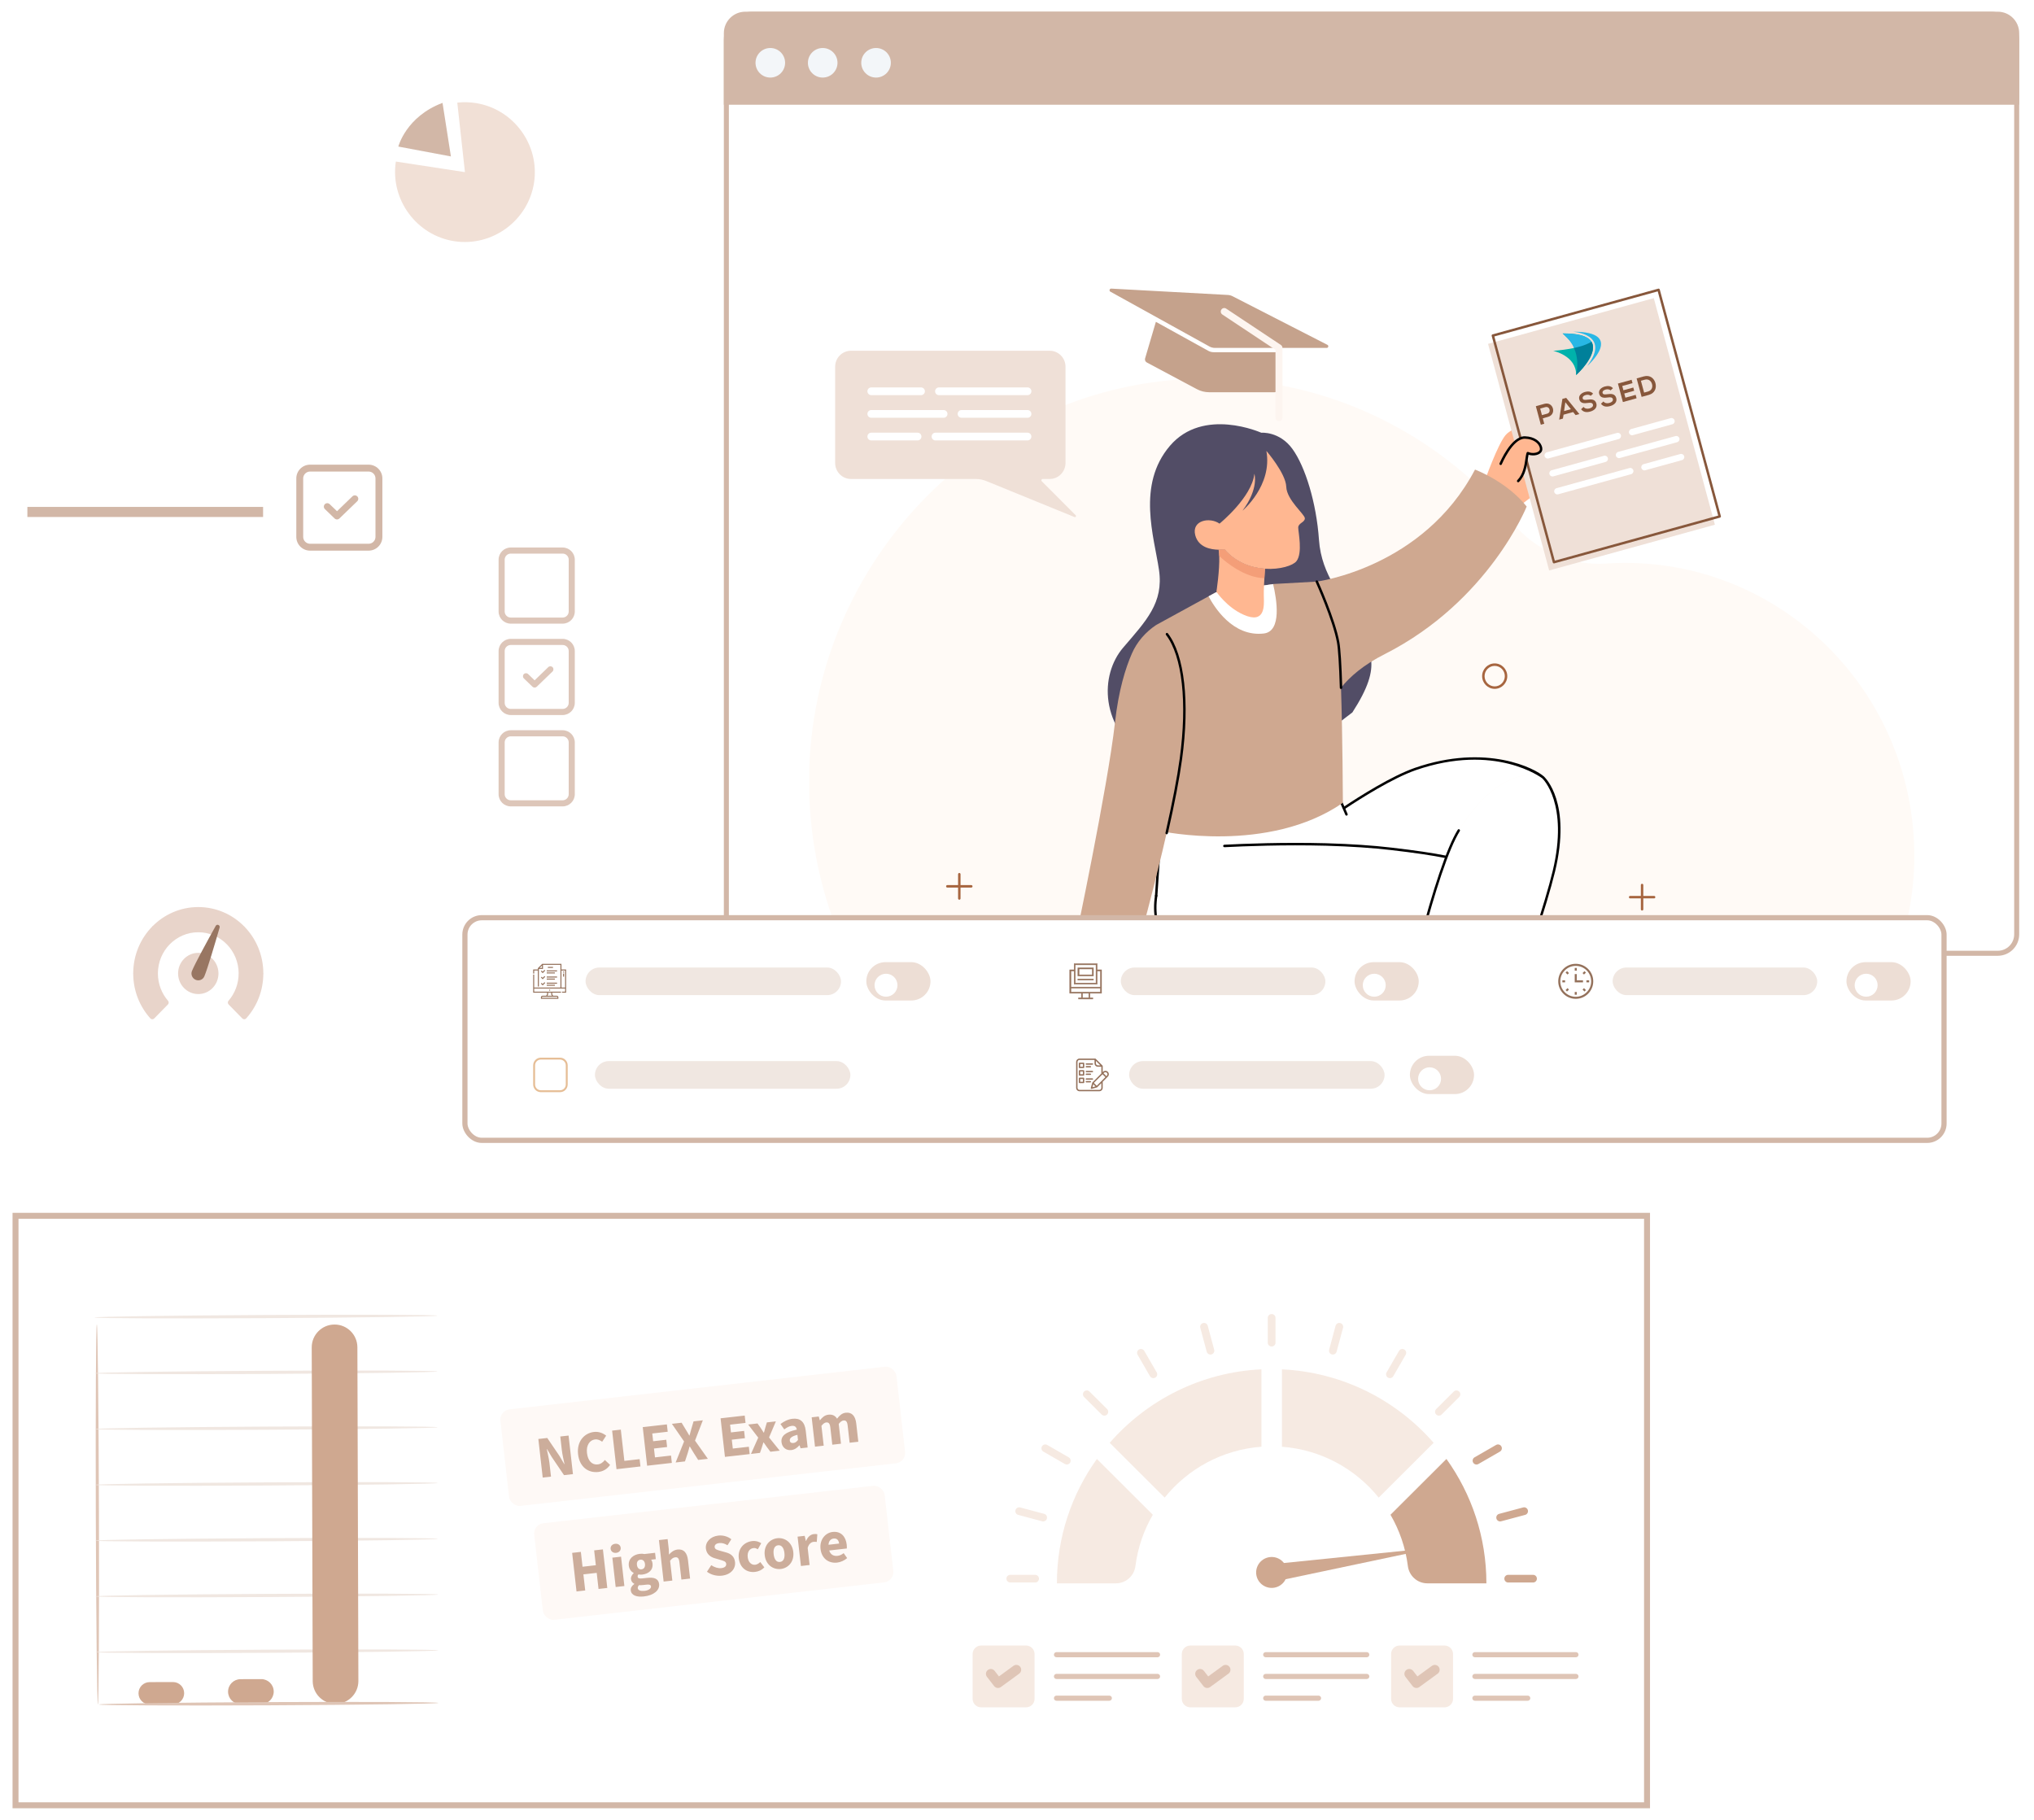 <svg width="133" height="119" viewBox="0 0 133 119" fill="none" xmlns="http://www.w3.org/2000/svg">
<g clip-path="url(#clip0_7817_56166)">
<path d="M30.402 11.255L25.884 10.564C25.505 13.043 27.233 15.394 29.711 15.773C32.19 16.152 34.541 14.424 34.92 11.945C35.3 9.466 33.572 7.115 31.093 6.736C30.698 6.676 30.297 6.667 29.901 6.711L30.402 11.255Z" fill="#F1E0D6"/>
<path d="M28.936 6.727L29.484 10.229L26.046 9.584C26.046 9.584 26.552 7.62 28.936 6.727Z" fill="#D2B7A7"/>
</g>
<path d="M130.63 0.929H48.734C48.05 0.929 47.496 1.483 47.496 2.166V61.097C47.496 61.78 48.05 62.334 48.734 62.334H130.63C131.314 62.334 131.868 61.78 131.868 61.097V2.166C131.868 1.483 131.314 0.929 130.63 0.929Z" fill="white" stroke="#D2B7A7" stroke-width="0.328" stroke-miterlimit="10"/>
<path d="M130.183 0.929H49.181C48.25 0.929 47.496 1.683 47.496 2.612V6.686H131.868V2.612C131.868 1.683 131.114 0.929 130.183 0.929Z" fill="#D2B7A7" stroke="#D2B7A7" stroke-width="0.328" stroke-miterlimit="10"/>
<path d="M54.763 4.105C54.763 3.571 54.33 3.139 53.795 3.139C53.261 3.139 52.828 3.571 52.828 4.105C52.828 4.64 53.261 5.072 53.795 5.072C54.33 5.072 54.763 4.64 54.763 4.105Z" fill="#F3F6F9"/>
<path d="M58.251 4.105C58.251 3.571 57.818 3.139 57.284 3.139C56.749 3.139 56.316 3.571 56.316 4.105C56.316 4.64 56.749 5.072 57.284 5.072C57.818 5.072 58.251 4.64 58.251 4.105Z" fill="#F3F6F9"/>
<path d="M51.337 4.105C51.337 3.571 50.904 3.139 50.37 3.139C49.835 3.139 49.402 3.571 49.402 4.105C49.402 4.64 49.835 5.072 50.37 5.072C50.904 5.072 51.337 4.64 51.337 4.105Z" fill="#F3F6F9"/>
<g clip-path="url(#clip1_7817_56166)">
<path d="M97.098 31.416C97.098 31.416 97.914 29.1 98.438 28.461C98.963 27.822 100.62 27.634 100.62 27.634L101.541 31.416L99.021 33.343L97.098 31.416Z" fill="#FFB791"/>
<path d="M125.171 55.622C125.345 65.334 118.149 73.744 108.62 74.94C107.976 75.023 107.333 75.07 106.698 75.083C106.232 75.097 105.766 75.093 105.305 75.07C104.99 75.051 104.671 75.042 104.356 75.028C103.054 74.982 101.749 74.968 100.447 74.991C98.808 75.019 97.174 75.097 95.539 75.231C94.279 75.333 93.023 75.462 91.768 75.619C91.53 75.647 91.293 75.679 91.055 75.711C90.457 75.785 89.864 75.873 89.27 75.966C87.603 76.224 85.937 76.529 84.284 76.88C83.033 77.143 81.75 77.319 80.435 77.393C78.842 77.485 77.276 77.429 75.751 77.24C63.619 75.743 53.889 65.74 52.972 53.021C51.922 38.501 62.912 25.736 77.276 24.803C85.887 24.244 93.772 27.985 98.913 34.192C100.425 36.012 102.676 37 105.023 36.852C105.068 36.848 105.118 36.843 105.169 36.839C115.852 36.22 124.975 44.699 125.171 55.622Z" fill="#FFFAF6"/>
<path d="M100.902 50.837C99.542 50.288 97.368 51.119 95.387 54.301C95.131 54.712 94.862 55.313 94.583 56.038C93.561 55.835 92.373 55.668 90.985 55.507C89.616 55.345 88.136 55.262 86.707 55.22L87.255 53.267C87.255 53.267 90.433 51.027 92.533 50.288C97.427 48.593 100.751 50.741 100.902 50.837Z" fill="white"/>
<path d="M107.076 74.806C106.953 74.903 106.825 74.996 106.697 75.084C106.231 75.097 105.766 75.093 105.304 75.07C104.989 75.051 104.67 75.042 104.355 75.028C103.054 74.982 101.748 74.968 100.447 74.991C97.844 69.985 92.744 62.484 92.744 62.484C90.383 63.459 87.877 63.722 87.877 63.722H78.823C77.115 63.251 75.17 61.362 75.599 58.573C75.832 57.039 76.974 56.217 77.955 55.788C78.617 55.497 79.339 55.354 80.06 55.317C81.22 55.257 83.864 55.146 86.708 55.22C88.137 55.261 89.617 55.345 90.986 55.506C92.374 55.668 93.562 55.834 94.584 56.037C97.255 56.569 98.799 57.372 99.808 59.164C101.209 61.64 107.076 74.806 107.076 74.806Z" fill="white"/>
<path d="M75.885 54.344L75.602 58.575L88.745 56.01L87.811 52.496C87.811 52.496 76.634 53.297 75.885 54.344Z" fill="white"/>
<path d="M75.6 58.655C75.598 58.655 75.596 58.655 75.594 58.655C75.55 58.652 75.517 58.613 75.52 58.569L75.803 54.338C75.804 54.322 75.809 54.308 75.818 54.296C76.581 53.231 87.235 52.399 87.688 52.364C87.723 52.367 87.754 52.381 87.767 52.413L88.117 53.221C88.135 53.262 88.117 53.309 88.076 53.328C88.035 53.345 87.989 53.327 87.971 53.286L87.644 52.53C84.557 52.77 76.651 53.551 75.961 54.374L75.68 58.58C75.676 58.622 75.641 58.655 75.6 58.655Z" fill="black"/>
<path d="M88.43 46.585C90.528 43.342 89.518 42.583 88.681 40.792C87.844 39.001 86.413 37.701 86.245 35.29C86.076 32.879 85.353 30.518 84.508 29.354C83.662 28.189 82.472 28.296 82.472 28.296C82.472 28.296 78.686 26.592 76.5 29.152C74.315 31.711 75.469 35.107 75.784 37.265C76.1 39.423 74.939 40.597 73.438 42.353C71.938 44.108 71.825 47.541 75.148 49.819C78.471 52.096 82.294 51.263 82.294 51.263L88.43 46.585Z" fill="#524D66"/>
<path d="M87.809 52.495C82.915 55.876 75.883 54.343 75.883 54.343L75.609 40.862L79.029 38.991L79.495 38.737L83.248 38.192L83.266 38.187L86.102 38.03C86.102 38.03 87.23 40.506 87.499 42.002C87.581 42.455 87.645 43.6 87.686 44.972C87.791 48.127 87.809 52.495 87.809 52.495Z" fill="#CFA890"/>
<path d="M77.215 49.619C76.594 54.177 74.27 62.356 74.27 62.356L70.266 61.728C70.266 61.728 72.434 51.466 72.905 47.259C73.138 45.144 73.599 43.679 74.005 42.751C74.338 41.975 74.905 41.329 75.608 40.862C77.147 41.657 77.836 45.056 77.215 49.619Z" fill="#CFA890"/>
<path d="M76.287 54.553C76.281 54.553 76.275 54.553 76.269 54.551C76.226 54.541 76.199 54.498 76.209 54.454C76.656 52.483 76.969 50.852 77.139 49.607C77.64 45.925 77.305 42.9 76.242 41.516C76.215 41.481 76.222 41.43 76.256 41.403C76.291 41.375 76.341 41.382 76.368 41.417C77.457 42.835 77.804 45.905 77.297 49.629C77.127 50.879 76.813 52.514 76.365 54.49C76.356 54.528 76.323 54.553 76.287 54.553Z" fill="black"/>
<path d="M99.827 33.121C99.827 33.121 97.352 39.315 90.562 42.764C89.142 43.476 88.247 44.27 87.686 44.972C87.645 43.6 87.581 42.455 87.499 42.002C87.229 40.506 86.102 38.031 86.102 38.031C86.102 38.031 93.069 37.135 96.448 30.706C96.448 30.706 98.516 31.473 99.827 33.121Z" fill="#CFA890"/>
<path d="M87.688 45.053C87.645 45.053 87.609 45.019 87.608 44.975C87.563 43.481 87.497 42.43 87.422 42.018C87.157 40.548 86.042 38.089 86.031 38.065C86.012 38.024 86.03 37.976 86.07 37.958C86.111 37.939 86.158 37.957 86.176 37.997C86.187 38.022 87.311 40.499 87.579 41.989C87.656 42.409 87.723 43.468 87.768 44.97C87.769 45.015 87.735 45.052 87.69 45.053C87.689 45.053 87.689 45.053 87.688 45.053Z" fill="black"/>
<path d="M82.63 41.425C80.594 41.656 79.379 39.661 79.027 38.992L79.493 38.737L83.246 38.192C83.479 39.172 83.84 41.291 82.63 41.425Z" fill="white"/>
<path d="M73.856 63.935H66.418C66.418 63.935 66.77 63.007 68.153 62.859C69.422 62.429 69.518 61.82 70.267 61.727L74.271 62.356C74.271 62.356 74.468 63.7 73.856 63.935Z" fill="#FFB791"/>
<path d="M82.807 29.485C82.807 29.485 84.074 30.949 84.106 31.825C84.135 32.699 85.323 33.63 85.323 33.894C85.32 34.162 84.89 34.2 84.889 34.496C84.888 34.793 85.193 36.154 84.773 36.694C84.553 36.978 83.702 37.257 82.712 37.191C81.822 37.131 80.822 36.79 80.069 35.924C80.069 35.924 79.91 35.947 79.682 35.945C79.187 35.937 78.368 35.803 78.156 35C77.901 34.023 79.098 33.79 79.743 34.24C79.743 34.24 81.857 32.523 82.023 30.979C82.023 30.979 82.335 31.933 81.244 33.394C81.244 33.394 83.215 31.751 82.807 29.485Z" fill="#FFB791"/>
<path d="M82.714 37.189C82.706 37.312 82.692 37.541 82.677 37.807C82.662 38.072 82.644 38.372 82.638 38.633C82.636 38.77 82.637 38.897 82.638 39L82.64 39.039C82.659 39.634 82.722 40.818 81.317 40.197C80.219 39.712 79.539 38.697 79.539 38.697C79.539 38.697 79.76 37.283 79.723 36.356C79.72 36.204 79.708 36.063 79.684 35.944C79.912 35.946 80.071 35.923 80.071 35.923C80.824 36.789 81.824 37.13 82.714 37.189Z" fill="#FFB791"/>
<path d="M82.714 37.19C82.705 37.313 82.691 37.541 82.676 37.807C81.383 37.782 80.146 36.75 79.722 36.356C79.719 36.204 79.707 36.063 79.684 35.944C79.912 35.946 80.07 35.923 80.07 35.923C80.824 36.789 81.823 37.13 82.714 37.19Z" fill="#F49E78"/>
<path d="M100.383 74.951C100.355 74.951 100.327 74.936 100.313 74.908C97.842 70.19 93.175 63.265 92.716 62.585C91.037 63.269 89.3 63.598 88.407 63.734C88.096 63.781 87.788 63.804 87.467 63.804H79.475C78.842 63.804 78.237 63.64 77.725 63.329C76.427 62.539 75.167 60.872 75.522 58.562C75.528 58.518 75.567 58.486 75.613 58.495C75.657 58.501 75.687 58.543 75.68 58.587C75.336 60.818 76.553 62.428 77.807 63.19C78.294 63.486 78.871 63.643 79.475 63.643H87.467C87.78 63.643 88.08 63.62 88.384 63.574C89.28 63.438 91.034 63.105 92.715 62.411C92.75 62.397 92.79 62.409 92.811 62.44C92.861 62.514 97.862 69.883 100.454 74.833C100.475 74.873 100.46 74.921 100.421 74.942C100.409 74.948 100.396 74.951 100.383 74.951Z" fill="black"/>
<path d="M107.077 74.887C107.046 74.887 107.017 74.87 107.004 74.84C106.945 74.708 101.122 61.648 99.738 59.204C98.786 57.514 97.385 56.677 94.569 56.117C93.632 55.931 92.524 55.767 90.977 55.587C89.751 55.443 88.354 55.349 86.706 55.301C83.945 55.23 81.36 55.331 80.064 55.398C80.018 55.395 79.983 55.366 79.981 55.321C79.978 55.276 80.012 55.239 80.056 55.236C81.354 55.169 83.943 55.066 86.71 55.139C88.363 55.187 89.765 55.281 90.996 55.426C92.547 55.607 93.659 55.771 94.6 55.958C97.431 56.521 98.911 57.409 99.877 59.124C101.264 61.575 107.091 74.641 107.149 74.773C107.167 74.814 107.149 74.862 107.109 74.88C107.099 74.885 107.088 74.887 107.077 74.887Z" fill="black"/>
<path d="M101.608 56.971C100.517 61.492 96.051 73.325 96.051 73.325C96.051 73.325 93.367 73.205 90.531 71.671C90.531 71.671 92.412 62.398 94.18 57.165C94.6 55.927 95.01 54.911 95.389 54.301C97.371 51.12 99.544 50.288 100.905 50.838C100.91 50.842 100.91 50.842 100.91 50.842C100.91 50.842 102.695 52.454 101.608 56.971Z" fill="white"/>
<path d="M96.049 73.406C96.048 73.406 96.047 73.406 96.046 73.406C96.019 73.404 93.31 73.267 90.492 71.743C90.461 71.726 90.444 71.69 90.451 71.655C90.47 71.562 92.353 62.316 94.102 57.139C94.565 55.773 94.964 54.831 95.319 54.259C95.343 54.22 95.393 54.211 95.429 54.234C95.467 54.257 95.478 54.307 95.455 54.345C95.106 54.906 94.712 55.837 94.253 57.191C92.581 62.142 90.784 70.825 90.62 71.629C93.16 72.988 95.595 73.212 95.995 73.241C96.329 72.354 100.489 61.259 101.528 56.952C102.588 52.544 100.871 50.919 100.854 50.903L100.902 50.838L100.959 50.781L100.964 50.786C101.035 50.85 102.769 52.479 101.683 56.99C100.603 61.465 96.168 73.235 96.123 73.354C96.112 73.385 96.082 73.406 96.049 73.406Z" fill="black"/>
<path d="M87.888 52.918C87.862 52.918 87.837 52.906 87.822 52.882C87.797 52.844 87.808 52.794 87.844 52.77C88.936 52.043 90.994 50.745 92.509 50.212C97.218 48.58 100.418 50.273 100.959 50.779C100.991 50.809 100.993 50.86 100.963 50.893C100.933 50.926 100.883 50.927 100.85 50.897C100.823 50.872 97.777 48.557 92.561 50.365C91.063 50.892 89.018 52.182 87.932 52.905C87.919 52.914 87.903 52.918 87.888 52.918Z" fill="black"/>
<path d="M108.138 19.495L97.301 22.485L101.297 37.301L112.134 34.311L108.138 19.495Z" fill="#EFE0D7"/>
<path d="M101.611 36.841C101.576 36.841 101.544 36.817 101.534 36.781L97.538 21.965C97.532 21.944 97.535 21.922 97.545 21.903C97.556 21.885 97.573 21.871 97.594 21.865L108.432 18.875C108.474 18.863 108.518 18.888 108.53 18.932L112.526 33.748C112.537 33.791 112.512 33.836 112.47 33.848L101.632 36.838C101.625 36.84 101.619 36.841 101.611 36.841ZM97.713 22L101.668 36.661L112.35 33.713L108.396 19.052L97.713 22Z" fill="#87573B"/>
<path d="M105.989 28.454C106.019 28.564 105.955 28.678 105.845 28.708L101.251 29.976C101.142 30.006 101.029 29.941 100.999 29.831C100.97 29.72 101.034 29.606 101.143 29.576L105.737 28.308C105.847 28.278 105.959 28.343 105.989 28.454Z" fill="white"/>
<path d="M109.497 27.487C109.527 27.597 109.463 27.711 109.354 27.742L106.771 28.454C106.662 28.485 106.549 28.419 106.519 28.309C106.489 28.199 106.554 28.085 106.663 28.054L109.246 27.341C109.355 27.311 109.467 27.377 109.497 27.487Z" fill="white"/>
<path d="M105.135 29.95C105.165 30.06 105.1 30.174 104.991 30.204L101.567 31.149C101.458 31.179 101.346 31.114 101.316 31.004C101.286 30.893 101.35 30.779 101.46 30.749L104.883 29.804C104.993 29.774 105.105 29.839 105.135 29.95Z" fill="white"/>
<path d="M109.812 28.66C109.842 28.77 109.777 28.884 109.668 28.914L105.915 29.95C105.806 29.98 105.693 29.915 105.663 29.804C105.634 29.694 105.698 29.58 105.807 29.55L109.561 28.514C109.67 28.484 109.782 28.549 109.812 28.66Z" fill="white"/>
<path d="M106.801 30.75C106.83 30.861 106.766 30.975 106.657 31.005L101.884 32.322C101.775 32.352 101.662 32.287 101.632 32.176C101.603 32.066 101.667 31.952 101.776 31.922L106.549 30.605C106.658 30.575 106.771 30.64 106.801 30.75Z" fill="white"/>
<path d="M110.127 29.832C110.157 29.943 110.092 30.057 109.983 30.087L107.579 30.75C107.47 30.78 107.357 30.715 107.328 30.605C107.298 30.495 107.362 30.381 107.471 30.351L109.875 29.687C109.984 29.657 110.097 29.722 110.127 29.832Z" fill="white"/>
<path d="M101.219 27.26L100.881 27.353L100.977 27.709L100.752 27.772L100.426 26.562C100.614 26.51 100.801 26.457 100.989 26.405C101.573 26.244 101.806 27.098 101.219 27.26ZM100.825 27.144L101.163 27.051C101.452 26.971 101.335 26.543 101.048 26.622L100.71 26.716L100.825 27.144Z" fill="#87573B"/>
<path d="M102.864 26.944L102.238 27.116L102.197 27.372L101.953 27.44L102.163 26.082L102.409 26.015L103.272 27.076L103.026 27.144L102.864 26.944ZM102.355 26.302L102.272 26.879L102.716 26.756L102.355 26.302Z" fill="#87573B"/>
<path d="M104.015 25.884C103.955 25.827 103.824 25.792 103.694 25.828C103.527 25.874 103.466 25.967 103.49 26.057C103.518 26.162 103.649 26.157 103.798 26.135C104.056 26.097 104.305 26.099 104.383 26.387C104.456 26.657 104.252 26.838 103.985 26.912C103.741 26.979 103.532 26.955 103.384 26.758L103.545 26.608C103.634 26.726 103.788 26.747 103.933 26.707C104.075 26.668 104.195 26.581 104.159 26.45C104.129 26.336 103.998 26.322 103.835 26.348C103.582 26.386 103.339 26.383 103.266 26.111C103.199 25.862 103.415 25.694 103.634 25.631C103.82 25.579 104.028 25.58 104.169 25.741L104.015 25.884Z" fill="#87573B"/>
<path d="M105.315 25.527C105.256 25.469 105.125 25.435 104.995 25.47C104.828 25.517 104.767 25.61 104.791 25.699C104.819 25.805 104.95 25.8 105.099 25.778C105.356 25.74 105.606 25.741 105.684 26.03C105.757 26.299 105.553 26.48 105.286 26.554C105.041 26.622 104.833 26.597 104.685 26.401L104.846 26.251C104.935 26.369 105.089 26.39 105.234 26.349C105.376 26.31 105.495 26.224 105.46 26.092C105.43 25.978 105.299 25.964 105.135 25.991C104.883 26.029 104.64 26.025 104.567 25.754C104.5 25.505 104.715 25.336 104.935 25.274C105.121 25.222 105.329 25.222 105.469 25.384L105.315 25.527Z" fill="#87573B"/>
<path d="M107.014 26.043L106.119 26.29C106.01 25.888 105.902 25.484 105.793 25.081L106.688 24.834L106.748 25.055L106.077 25.24L106.152 25.519L106.799 25.34L106.856 25.552L106.209 25.731L106.283 26.004L106.954 25.819L107.014 26.043Z" fill="#87573B"/>
<path d="M108.244 25.043C108.331 25.347 108.23 25.707 107.811 25.823C107.665 25.863 107.489 25.912 107.342 25.952L107.016 24.743C107.163 24.702 107.338 24.654 107.485 24.613C107.895 24.5 108.158 24.745 108.244 25.043ZM107.506 25.671L107.752 25.604C108.024 25.529 108.078 25.298 108.019 25.103C107.963 24.916 107.803 24.758 107.543 24.829L107.297 24.897L107.506 25.671Z" fill="#87573B"/>
<path d="M98.129 30.328C98.129 30.328 98.858 28.579 99.722 28.609C100.587 28.638 100.859 29.237 100.752 29.468C100.645 29.7 100.205 29.765 99.9 29.629C99.778 29.958 99.831 30.884 99.273 31.454C98.714 32.023 98.187 30.938 98.129 30.328Z" fill="#FFB791"/>
<path d="M99.271 31.535C99.25 31.535 99.23 31.527 99.215 31.512C99.183 31.48 99.183 31.429 99.214 31.397C99.595 31.008 99.679 30.437 99.74 30.02C99.764 29.85 99.786 29.703 99.824 29.601C99.832 29.58 99.847 29.564 99.868 29.555C99.888 29.547 99.91 29.547 99.931 29.555C100.204 29.678 100.595 29.614 100.678 29.434C100.705 29.374 100.697 29.253 100.616 29.12C100.542 28.997 100.305 28.709 99.717 28.689C99.711 28.689 99.705 28.689 99.698 28.689C98.906 28.689 98.208 30.343 98.2 30.36C98.183 30.401 98.137 30.42 98.096 30.402C98.055 30.385 98.036 30.338 98.053 30.297C98.084 30.224 98.801 28.527 99.699 28.527C99.707 28.527 99.715 28.528 99.723 28.528C100.389 28.551 100.665 28.89 100.753 29.036C100.853 29.2 100.88 29.379 100.822 29.502C100.701 29.767 100.27 29.837 99.95 29.735C99.931 29.817 99.915 29.925 99.898 30.044C99.833 30.483 99.746 31.084 99.327 31.511C99.312 31.527 99.291 31.535 99.271 31.535Z" fill="black"/>
<path d="M79 22.936L75.581 21.044L74.876 23.435C74.846 23.539 74.892 23.651 74.987 23.701L78.262 25.447C78.509 25.579 78.784 25.648 79.063 25.648H83.335C83.454 25.648 83.552 25.554 83.56 25.434L83.707 23.031H79.365C79.238 23.031 79.112 22.998 79 22.936Z" fill="#C5A28C"/>
<path d="M72.606 19.072L79.081 22.656C79.193 22.718 79.319 22.75 79.447 22.75H86.751C86.861 22.75 86.897 22.6 86.798 22.549L80.592 19.369C80.498 19.321 80.395 19.293 80.289 19.287L72.662 18.872C72.55 18.866 72.508 19.018 72.606 19.072Z" fill="#C5A28C"/>
<path d="M83.632 27.536C83.506 27.536 83.404 27.433 83.404 27.305L83.402 22.875L79.927 20.566C79.822 20.496 79.792 20.352 79.862 20.246C79.931 20.139 80.074 20.11 80.178 20.18L83.756 22.558C83.82 22.601 83.859 22.673 83.859 22.751L83.861 27.305C83.86 27.433 83.758 27.536 83.632 27.536Z" fill="#FDF5F0"/>
<path d="M55.644 22.935H68.638C69.209 22.935 69.672 23.403 69.672 23.981V30.274C69.672 30.852 69.209 31.32 68.638 31.32H68.178C68.102 31.32 68.065 31.413 68.118 31.467L70.338 33.693C70.392 33.748 70.333 33.839 70.262 33.81L64.485 31.453C64.27 31.365 64.041 31.32 63.809 31.32H55.644C55.072 31.32 54.609 30.852 54.609 30.274V23.981C54.609 23.403 55.072 22.935 55.644 22.935Z" fill="#EFE0D7"/>
<path d="M61.145 25.585C61.145 25.725 61.256 25.838 61.394 25.838H67.191C67.329 25.838 67.441 25.725 67.441 25.585C67.441 25.446 67.329 25.333 67.191 25.333H61.394C61.256 25.333 61.145 25.446 61.145 25.585Z" fill="white"/>
<path d="M56.719 25.585C56.719 25.725 56.831 25.838 56.968 25.838H60.227C60.365 25.838 60.477 25.725 60.477 25.585C60.477 25.446 60.365 25.333 60.227 25.333H56.968C56.83 25.333 56.719 25.446 56.719 25.585Z" fill="white"/>
<path d="M62.621 27.065C62.621 27.205 62.733 27.317 62.871 27.317H67.191C67.329 27.317 67.441 27.205 67.441 27.065C67.441 26.926 67.329 26.813 67.191 26.813H62.871C62.733 26.813 62.621 26.926 62.621 27.065Z" fill="white"/>
<path d="M56.719 27.065C56.719 27.205 56.831 27.317 56.968 27.317H61.704C61.842 27.317 61.954 27.205 61.954 27.065C61.954 26.926 61.842 26.813 61.704 26.813H56.968C56.83 26.813 56.719 26.926 56.719 27.065Z" fill="white"/>
<path d="M60.918 28.546C60.918 28.685 61.03 28.798 61.167 28.798H67.19C67.328 28.798 67.44 28.685 67.44 28.546C67.44 28.407 67.328 28.293 67.19 28.293H61.167C61.03 28.293 60.918 28.406 60.918 28.546Z" fill="white"/>
<path d="M56.719 28.546C56.719 28.685 56.831 28.798 56.968 28.798H60.002C60.14 28.798 60.251 28.685 60.251 28.546C60.251 28.407 60.14 28.293 60.002 28.293H56.968C56.83 28.293 56.719 28.406 56.719 28.546Z" fill="white"/>
<path d="M97.736 45.043C97.283 45.043 96.914 44.67 96.914 44.212C96.914 43.753 97.283 43.38 97.736 43.38C98.189 43.38 98.558 43.753 98.558 44.212C98.558 44.67 98.189 45.043 97.736 45.043ZM97.736 43.542C97.371 43.542 97.074 43.843 97.074 44.212C97.074 44.581 97.371 44.882 97.736 44.882C98.101 44.882 98.398 44.581 98.398 44.212C98.398 43.842 98.101 43.542 97.736 43.542Z" fill="#A7653F"/>
<path d="M107.373 59.539C107.328 59.539 107.293 59.503 107.293 59.458V57.871C107.293 57.826 107.328 57.79 107.373 57.79C107.417 57.79 107.453 57.826 107.453 57.871V59.458C107.453 59.503 107.417 59.539 107.373 59.539Z" fill="#A7653F"/>
<path d="M108.161 58.745H106.591C106.547 58.745 106.512 58.709 106.512 58.665C106.512 58.62 106.547 58.584 106.591 58.584H108.161C108.205 58.584 108.24 58.62 108.24 58.665C108.24 58.709 108.205 58.745 108.161 58.745Z" fill="#A7653F"/>
<path d="M62.728 58.832C62.684 58.832 62.648 58.796 62.648 58.751V57.164C62.648 57.119 62.684 57.083 62.728 57.083C62.773 57.083 62.808 57.119 62.808 57.164V58.751C62.808 58.796 62.773 58.832 62.728 58.832Z" fill="#A7653F"/>
<path d="M63.512 58.037H61.943C61.899 58.037 61.863 58.001 61.863 57.957C61.863 57.912 61.899 57.876 61.943 57.876H63.512C63.556 57.876 63.592 57.912 63.592 57.957C63.592 58.001 63.556 58.037 63.512 58.037Z" fill="#A7653F"/>
<path d="M101.563 22.941C101.563 22.941 103.092 23.265 103.059 24.526C103.059 24.526 106.064 21.771 102.175 21.804C102.175 21.804 102.869 22.378 102.926 22.756C102.475 22.845 102.02 22.907 101.562 22.942" fill="#00B2AB"/>
<path d="M103.282 23.144C103.282 23.144 103.31 23.935 103.413 23.958C103.413 23.958 105.711 21.777 102.176 21.804C102.176 21.804 102.724 22.253 102.926 22.756C103.293 22.797 103.829 23.381 103.371 23.416" fill="#28B7E5"/>
<path d="M102.848 21.69C102.848 21.69 105.375 21.826 103.788 23.931C103.788 23.931 106.345 21.683 102.848 21.69Z" fill="#28B7E5"/>
<path d="M103.059 24.526C103.264 23.59 103.021 23.005 102.926 22.755C103.202 22.686 103.586 22.62 104.067 22.348C104.441 22.974 103.658 23.982 103.059 24.526Z" fill="#00809A"/>
</g>
<rect x="30.4" y="60.008" width="96.717" height="14.558" rx="1.102" fill="white" stroke="#D2B7A7" stroke-width="0.339"/>
<path d="M36.712 63.392V63.023H35.457L35.169 63.311V63.392H34.863V63.66H34.93V63.459H35.169V64.508H35.237V63.359H35.505V63.09H36.645V64.575H34.93V63.727H34.863V64.91H35.773V65.003L35.719 65.111H35.471C35.416 65.111 35.371 65.156 35.371 65.212V65.312H36.511V65.212C36.511 65.156 36.465 65.111 36.41 65.111H36.163L36.108 65.003V64.91H36.683V64.843H34.93V64.642H36.951V64.843H36.75V64.91H37.018V63.392H36.712ZM35.284 63.292L35.438 63.138V63.292H35.284ZM36.444 65.212V65.245H35.438V65.212C35.438 65.193 35.453 65.178 35.471 65.178H36.41C36.429 65.178 36.444 65.193 36.444 65.212ZM36.088 65.111H35.794L35.84 65.019V64.91H36.041V65.019L36.088 65.111ZM36.712 64.575V63.459H36.951V64.575H36.712Z" fill="#94715B"/>
<path d="M35.906 64.709H35.973V64.776H35.906V64.709Z" fill="#94715B"/>
<path d="M35.652 63.467L35.604 63.42L35.486 63.538L35.415 63.467L35.367 63.515L35.486 63.633L35.652 63.467Z" fill="#94715B"/>
<path d="M35.486 64.036L35.652 63.87L35.604 63.822L35.486 63.941L35.415 63.87L35.367 63.917L35.486 64.036Z" fill="#94715B"/>
<path d="M35.75 63.853H36.426V63.921H35.75V63.853Z" fill="#94715B"/>
<path d="M35.75 63.988H36.282V64.055H35.75V63.988Z" fill="#94715B"/>
<path d="M35.75 64.256H36.426V64.323H35.75V64.256Z" fill="#94715B"/>
<path d="M35.75 64.391H36.282V64.458H35.75V64.391Z" fill="#94715B"/>
<path d="M35.75 63.585H36.282V63.652H35.75V63.585Z" fill="#94715B"/>
<path d="M35.486 64.437L35.652 64.271L35.604 64.224L35.486 64.342L35.415 64.271L35.367 64.319L35.486 64.437Z" fill="#94715B"/>
<path d="M35.75 63.452H36.426V63.519H35.75V63.452Z" fill="#94715B"/>
<path d="M35.824 63.225H36.16V63.292H35.824V63.225Z" fill="#94715B"/>
<path d="M36.816 63.527H36.883V63.594H36.816V63.527Z" fill="#94715B"/>
<path d="M36.816 63.661H36.883V63.862H36.816V63.661Z" fill="#94715B"/>
<rect x="38.289" y="63.265" width="16.703" height="1.806" rx="0.903" fill="#F0E7E1"/>
<rect x="56.71" y="62.978" width="4.069" height="2.38" rx="1.19" fill="#EDDED5" stroke="#EDDED5" stroke-width="0.127"/>
<g filter="url(#filter0_d_7817_56166)">
<path d="M57.184 64.169C57.184 63.754 57.52 63.418 57.934 63.418C58.349 63.418 58.685 63.754 58.685 64.169C58.685 64.584 58.349 64.92 57.934 64.92C57.52 64.92 57.184 64.584 57.184 64.169Z" fill="white"/>
</g>
<path d="M71.744 63.011V63.414H72.031V64.949H71.272V65.246H71.457V65.325H70.523V65.246H70.709V64.949H69.948V63.414H70.235V63.011H71.744ZM70.788 65.246H71.192V64.949H70.788V65.246ZM70.027 64.87H71.952V64.618H70.027V64.87ZM70.027 64.542H71.955V63.493H71.744V64.357H70.235V63.493H70.027V64.542ZM70.314 64.278H71.665V63.09H70.314V64.278Z" fill="#94715B" stroke="#94715B" stroke-width="0.025"/>
<path d="M71.499 63.282V63.82H70.48V63.282H71.499ZM70.559 63.741H71.42V63.361H70.559V63.741Z" fill="#94715B" stroke="#94715B" stroke-width="0.025"/>
<path d="M71.496 64.011V64.09H70.48V64.011H71.496Z" fill="#94715B" stroke="#94715B" stroke-width="0.025"/>
<rect x="73.289" y="63.265" width="13.376" height="1.806" rx="0.903" fill="#F0E7E1"/>
<rect x="88.636" y="62.978" width="4.069" height="2.38" rx="1.19" fill="#EDDED5" stroke="#EDDED5" stroke-width="0.127"/>
<g filter="url(#filter1_d_7817_56166)">
<path d="M89.109 64.169C89.109 63.754 89.445 63.418 89.86 63.418C90.275 63.418 90.611 63.754 90.611 64.169C90.611 64.584 90.275 64.92 89.86 64.92C89.445 64.92 89.109 64.584 89.109 64.169Z" fill="white"/>
</g>
<g clip-path="url(#clip2_7817_56166)">
<path d="M103.035 65.312C102.729 65.312 102.442 65.193 102.226 64.977C102.01 64.761 101.891 64.474 101.891 64.168C101.891 63.862 102.01 63.575 102.226 63.359C102.442 63.142 102.729 63.023 103.035 63.023C103.341 63.023 103.628 63.142 103.844 63.359C104.06 63.575 104.18 63.862 104.18 64.168C104.18 64.474 104.06 64.761 103.844 64.977C103.628 65.193 103.341 65.312 103.035 65.312ZM103.035 63.158C102.765 63.158 102.511 63.263 102.321 63.453C102.13 63.644 102.025 63.898 102.025 64.168C102.025 64.438 102.13 64.692 102.321 64.882C102.511 65.073 102.765 65.178 103.035 65.178C103.305 65.178 103.559 65.073 103.749 64.882C103.94 64.692 104.045 64.438 104.045 64.168C104.045 63.898 103.94 63.644 103.749 63.453C103.559 63.263 103.305 63.158 103.035 63.158Z" fill="#94715B"/>
<path d="M102.969 63.292H103.103V63.471H102.969V63.292Z" fill="#94715B"/>
<path d="M103.48 63.629L103.607 63.502L103.702 63.597L103.575 63.724L103.48 63.629Z" fill="#94715B"/>
<path d="M103.734 64.101H103.913V64.235H103.734V64.101Z" fill="#94715B"/>
<path d="M103.48 64.709L103.575 64.614L103.702 64.741L103.607 64.835L103.48 64.709Z" fill="#94715B"/>
<path d="M102.969 64.865H103.103V65.044H102.969V64.865Z" fill="#94715B"/>
<path d="M102.371 64.739L102.498 64.613L102.592 64.708L102.466 64.834L102.371 64.739Z" fill="#94715B"/>
<path d="M102.16 64.101H102.339V64.235H102.16V64.101Z" fill="#94715B"/>
<path d="M102.371 63.597L102.466 63.502L102.592 63.628L102.498 63.723L102.371 63.597Z" fill="#94715B"/>
<path d="M103.509 64.236H102.969V63.695H103.103V64.102H103.509V64.236Z" fill="#94715B"/>
</g>
<rect x="105.449" y="63.265" width="13.376" height="1.806" rx="0.903" fill="#F0E7E1"/>
<rect x="120.8" y="62.978" width="4.069" height="2.38" rx="1.19" fill="#EDDED5" stroke="#EDDED5" stroke-width="0.127"/>
<g filter="url(#filter2_d_7817_56166)">
<path d="M121.273 64.169C121.273 63.754 121.61 63.418 122.024 63.418C122.439 63.418 122.775 63.754 122.775 64.169C122.775 64.584 122.439 64.92 122.024 64.92C121.61 64.92 121.273 64.584 121.273 64.169Z" fill="white"/>
</g>
<path d="M35.365 69.222H36.619C36.861 69.222 37.058 69.419 37.058 69.661V70.915C37.057 71.157 36.861 71.353 36.619 71.353H35.365C35.123 71.353 34.926 71.157 34.926 70.915V69.661C34.926 69.419 35.123 69.222 35.365 69.222Z" fill="white" stroke="#E6BE96" stroke-width="0.125"/>
<rect x="38.902" y="69.385" width="16.703" height="1.806" rx="0.903" fill="#F0E7E1"/>
<g clip-path="url(#clip3_7817_56166)">
<path d="M72.504 70.243C72.504 70.184 72.481 70.128 72.439 70.086C72.397 70.044 72.341 70.021 72.282 70.021C72.222 70.021 72.166 70.044 72.124 70.086L72.104 70.107V69.709C72.104 69.708 72.103 69.707 72.103 69.706C72.103 69.702 72.102 69.698 72.101 69.695C72.1 69.693 72.1 69.691 72.099 69.69C72.097 69.686 72.095 69.682 72.091 69.678C72.091 69.678 72.091 69.677 72.091 69.677L71.645 69.232C71.645 69.232 71.644 69.231 71.644 69.231C71.64 69.228 71.637 69.225 71.633 69.224C71.631 69.222 71.629 69.222 71.627 69.222C71.624 69.221 71.621 69.22 71.618 69.22C71.617 69.22 71.615 69.219 71.614 69.219H70.59C70.467 69.219 70.367 69.319 70.367 69.441V71.133C70.367 71.256 70.467 71.356 70.59 71.356H71.881C72.004 71.356 72.104 71.256 72.104 71.133V70.736L72.376 70.464L72.376 70.463L72.439 70.401C72.481 70.359 72.504 70.303 72.504 70.243ZM72.028 70.686C72.028 70.686 72.028 70.686 72.027 70.686L71.715 70.999L71.621 70.905C71.62 70.904 71.618 70.902 71.617 70.901L71.526 70.81L72.093 70.244L72.281 70.433L72.028 70.686ZM71.486 70.896L71.558 70.967C71.559 70.969 71.56 70.97 71.562 70.971L71.629 71.039L71.433 71.093L71.486 70.896ZM71.659 69.371L71.952 69.664H71.792C71.719 69.664 71.659 69.605 71.659 69.531V69.371ZM72.015 71.133C72.015 71.207 71.955 71.267 71.881 71.267H70.59C70.516 71.267 70.456 71.207 70.456 71.133V69.441C70.456 69.368 70.516 69.308 70.59 69.308H71.569V69.531C71.569 69.653 71.669 69.753 71.792 69.753H72.015V70.196L71.433 70.778C71.428 70.782 71.425 70.787 71.423 70.793C71.423 70.793 71.422 70.794 71.422 70.795C71.421 70.796 71.421 70.797 71.42 70.799L71.325 71.145C71.321 71.16 71.326 71.177 71.337 71.188C71.346 71.197 71.357 71.201 71.368 71.201C71.372 71.201 71.376 71.201 71.38 71.2L71.727 71.105C71.728 71.105 71.729 71.104 71.73 71.103C71.731 71.103 71.732 71.102 71.734 71.102C71.738 71.1 71.742 71.097 71.745 71.094C71.746 71.094 71.746 71.094 71.747 71.093L72.015 70.825V71.133ZM72.376 70.338L72.344 70.369L72.156 70.18L72.187 70.149C72.237 70.099 72.326 70.099 72.376 70.149C72.402 70.174 72.415 70.208 72.415 70.243C72.415 70.279 72.402 70.312 72.376 70.338Z" fill="#94715B"/>
<path d="M70.855 69.486H70.587C70.563 69.486 70.543 69.506 70.543 69.531V69.798C70.543 69.823 70.563 69.842 70.587 69.842H70.855C70.879 69.842 70.899 69.823 70.899 69.798V69.531C70.899 69.506 70.879 69.486 70.855 69.486ZM70.81 69.753H70.632V69.575H70.81V69.753H70.81Z" fill="#94715B"/>
<path d="M71.033 69.62H71.433C71.458 69.62 71.478 69.6 71.478 69.576C71.478 69.551 71.458 69.531 71.433 69.531H71.033C71.008 69.531 70.988 69.551 70.988 69.576C70.988 69.6 71.008 69.62 71.033 69.62Z" fill="#94715B"/>
<path d="M71.033 69.798H71.3C71.325 69.798 71.344 69.778 71.344 69.753C71.344 69.729 71.325 69.709 71.3 69.709H71.033C71.008 69.709 70.988 69.729 70.988 69.753C70.988 69.778 71.008 69.798 71.033 69.798Z" fill="#94715B"/>
<path d="M70.855 69.977H70.587C70.563 69.977 70.543 69.996 70.543 70.021V70.288C70.543 70.313 70.563 70.333 70.587 70.333H70.855C70.879 70.333 70.899 70.313 70.899 70.288V70.021C70.899 69.996 70.879 69.977 70.855 69.977ZM70.81 70.244H70.632V70.066H70.81V70.244H70.81Z" fill="#94715B"/>
<path d="M71.033 70.11H71.433C71.458 70.11 71.478 70.091 71.478 70.066C71.478 70.041 71.458 70.022 71.433 70.022H71.033C71.008 70.022 70.988 70.041 70.988 70.066C70.988 70.091 71.008 70.11 71.033 70.11Z" fill="#94715B"/>
<path d="M71.033 70.288H71.3C71.325 70.288 71.344 70.268 71.344 70.244C71.344 70.219 71.325 70.199 71.3 70.199H71.033C71.008 70.199 70.988 70.219 70.988 70.244C70.988 70.268 71.008 70.288 71.033 70.288Z" fill="#94715B"/>
<path d="M70.855 70.467H70.587C70.563 70.467 70.543 70.487 70.543 70.511V70.778C70.543 70.803 70.563 70.823 70.587 70.823H70.855C70.879 70.823 70.899 70.803 70.899 70.778V70.511C70.899 70.487 70.879 70.467 70.855 70.467ZM70.81 70.734H70.632V70.556H70.81V70.734H70.81Z" fill="#94715B"/>
<path d="M71.033 70.601H71.433C71.458 70.601 71.478 70.581 71.478 70.556C71.478 70.532 71.458 70.512 71.433 70.512H71.033C71.008 70.512 70.988 70.532 70.988 70.556C70.988 70.581 71.008 70.601 71.033 70.601Z" fill="#94715B"/>
<path d="M71.344 70.734C71.344 70.709 71.325 70.689 71.3 70.689H71.033C71.008 70.689 70.988 70.709 70.988 70.734C70.988 70.758 71.008 70.778 71.033 70.778H71.3C71.325 70.778 71.344 70.758 71.344 70.734Z" fill="#94715B"/>
</g>
<rect x="73.832" y="69.385" width="16.703" height="1.806" rx="0.903" fill="#F0E7E1"/>
<rect x="92.253" y="69.098" width="4.069" height="2.38" rx="1.19" fill="#EDDED5" stroke="#EDDED5" stroke-width="0.127"/>
<g filter="url(#filter3_d_7817_56166)">
<path d="M92.727 70.288C92.727 69.873 93.063 69.537 93.477 69.537C93.892 69.537 94.228 69.873 94.228 70.288C94.228 70.703 93.892 71.039 93.477 71.039C93.063 71.039 92.727 70.703 92.727 70.288Z" fill="white"/>
</g>
<path d="M107.697 79.5V118.046H1.015V79.5H107.697Z" fill="white" stroke="#D2B7A7" stroke-width="0.389"/>
<path d="M71.724 95.4L75.381 99.049C74.794 100.059 74.398 101.194 74.244 102.402C74.162 103.047 73.621 103.533 72.97 103.533H69.109C69.109 100.502 70.079 97.694 71.725 95.4H71.724Z" fill="#F6EAE2"/>
<path d="M82.483 89.54V94.601C79.929 94.789 77.669 96.048 76.155 97.927L72.562 94.344C75.002 91.549 78.53 89.726 82.483 89.54V89.54Z" fill="#F6EAE2"/>
<path d="M93.744 94.344L90.151 97.928C88.636 96.049 86.377 94.79 83.824 94.601V89.541C87.777 89.727 91.305 91.55 93.744 94.344V94.344Z" fill="#F6EAE2"/>
<path d="M97.193 103.533H93.332C92.682 103.533 92.14 103.047 92.058 102.402C91.905 101.194 91.509 100.059 90.922 99.049L94.58 95.4C96.224 97.694 97.193 100.502 97.193 103.533H97.193Z" fill="#CFA890"/>
<path d="M83.151 88.048C83.012 88.048 82.898 87.936 82.898 87.796V86.177C82.898 86.037 83.011 85.925 83.151 85.925C83.29 85.925 83.403 86.037 83.403 86.177V87.797C83.403 87.936 83.29 88.048 83.151 88.048V88.048Z" fill="#F6EAE2"/>
<path d="M78.905 88.388L78.485 86.823C78.449 86.689 78.529 86.551 78.664 86.515C78.799 86.478 78.937 86.558 78.973 86.692L79.393 88.257C79.429 88.392 79.349 88.529 79.215 88.566C79.082 88.602 78.942 88.523 78.906 88.388L78.905 88.388Z" fill="#F6EAE2"/>
<path d="M75.197 89.99L74.385 88.587C74.316 88.466 74.357 88.312 74.478 88.243C74.598 88.173 74.753 88.214 74.822 88.335L75.634 89.738C75.704 89.858 75.663 90.012 75.542 90.082C75.421 90.151 75.267 90.11 75.197 89.99Z" fill="#F6EAE2"/>
<path d="M72.035 92.494L70.886 91.349C70.788 91.25 70.788 91.091 70.886 90.993C70.985 90.894 71.145 90.894 71.243 90.993L72.391 92.138C72.49 92.237 72.49 92.396 72.391 92.494C72.293 92.592 72.133 92.592 72.035 92.494Z" fill="#F6EAE2"/>
<path d="M69.63 95.73L68.224 94.92C68.103 94.85 68.062 94.696 68.132 94.576C68.201 94.456 68.356 94.415 68.476 94.484L69.882 95.294C70.003 95.364 70.044 95.517 69.975 95.638C69.905 95.758 69.751 95.799 69.63 95.73Z" fill="#F6EAE2"/>
<path d="M68.146 99.476L66.578 99.057C66.443 99.021 66.363 98.883 66.399 98.749C66.435 98.615 66.573 98.535 66.708 98.571L68.277 98.99C68.412 99.026 68.491 99.164 68.455 99.299C68.419 99.432 68.281 99.513 68.146 99.477V99.476Z" fill="#F6EAE2"/>
<path d="M67.685 103.479H66.061C65.922 103.479 65.809 103.366 65.809 103.227C65.809 103.088 65.922 102.976 66.061 102.976H67.685C67.824 102.976 67.937 103.088 67.937 103.227C67.937 103.366 67.824 103.479 67.685 103.479Z" fill="#F6EAE2"/>
<path d="M100.243 103.479H98.619C98.48 103.479 98.367 103.366 98.367 103.227C98.367 103.088 98.48 102.976 98.619 102.976H100.243C100.383 102.976 100.495 103.088 100.495 103.227C100.495 103.366 100.383 103.479 100.243 103.479Z" fill="#CFA890"/>
<path d="M97.849 99.299C97.812 99.164 97.892 99.026 98.027 98.99L99.595 98.571C99.73 98.535 99.869 98.615 99.904 98.749C99.941 98.883 99.861 99.021 99.726 99.057L98.157 99.476C98.022 99.513 97.884 99.432 97.848 99.298L97.849 99.299Z" fill="#CFA890"/>
<path d="M96.327 95.638C96.257 95.517 96.298 95.363 96.419 95.294L97.826 94.484C97.946 94.415 98.101 94.456 98.17 94.576C98.24 94.696 98.199 94.85 98.078 94.92L96.671 95.73C96.551 95.799 96.396 95.758 96.327 95.638Z" fill="#CFA890"/>
<path d="M93.91 92.494C93.811 92.396 93.811 92.237 93.91 92.138L95.058 90.993C95.157 90.894 95.316 90.894 95.415 90.993C95.513 91.091 95.513 91.25 95.415 91.349L94.267 92.494C94.168 92.592 94.008 92.592 93.91 92.494Z" fill="#F6EAE2"/>
<path d="M90.759 90.082C90.638 90.012 90.597 89.858 90.667 89.738L91.479 88.335C91.548 88.214 91.703 88.173 91.823 88.243C91.944 88.312 91.985 88.466 91.915 88.587L91.103 89.99C91.034 90.109 90.88 90.152 90.759 90.082Z" fill="#F6EAE2"/>
<path d="M87.155 88.574C87.133 88.574 87.111 88.571 87.089 88.566C86.955 88.529 86.875 88.392 86.911 88.257L87.331 86.692C87.367 86.558 87.507 86.478 87.64 86.515C87.775 86.551 87.855 86.689 87.819 86.823L87.398 88.388C87.368 88.5 87.266 88.574 87.155 88.574V88.574Z" fill="#F6EAE2"/>
<path d="M83.308 103.423L83.128 102.288L93.902 101.189L83.308 103.423Z" fill="#CFA890"/>
<path d="M84.166 102.822C84.166 103.381 83.712 103.832 83.153 103.832C82.594 103.832 82.137 103.381 82.137 102.822C82.137 102.263 82.593 101.81 83.153 101.81C83.714 101.81 84.166 102.263 84.166 102.822Z" fill="#CFA890"/>
<path d="M67.648 108.154V111.086C67.648 111.392 67.4 111.641 67.093 111.641H64.155C63.847 111.641 63.598 111.392 63.598 111.086V108.154C63.598 107.849 63.847 107.6 64.155 107.6H67.093C67.4 107.6 67.648 107.849 67.648 108.154Z" fill="#F6EAE2"/>
<path d="M75.69 108.367H69.082C68.989 108.367 68.914 108.292 68.914 108.199C68.914 108.106 68.989 108.031 69.082 108.031H75.69C75.783 108.031 75.858 108.106 75.858 108.199C75.858 108.292 75.783 108.367 75.69 108.367Z" fill="#DFC5B6"/>
<path d="M75.69 109.789H69.082C68.989 109.789 68.914 109.714 68.914 109.621C68.914 109.528 68.989 109.453 69.082 109.453H75.69C75.783 109.453 75.858 109.528 75.858 109.621C75.858 109.714 75.783 109.789 75.69 109.789Z" fill="#DFC5B6"/>
<path d="M72.537 111.211H69.082C68.989 111.211 68.914 111.136 68.914 111.043C68.914 110.95 68.989 110.875 69.082 110.875H72.537C72.63 110.875 72.706 110.95 72.706 111.043C72.706 111.136 72.63 111.211 72.537 111.211Z" fill="#DFC5B6"/>
<path d="M66.643 109.44L65.446 110.314C65.302 110.418 65.11 110.385 65.006 110.253L64.535 109.646C64.428 109.507 64.453 109.308 64.592 109.201C64.731 109.093 64.931 109.119 65.038 109.257L65.319 109.62L66.269 108.928C66.41 108.824 66.609 108.855 66.713 108.996C66.817 109.138 66.785 109.336 66.643 109.44V109.44Z" fill="#DFC5B6"/>
<path d="M81.328 108.154V111.086C81.328 111.392 81.08 111.641 80.772 111.641H77.835C77.527 111.641 77.277 111.392 77.277 111.086V108.154C77.277 107.849 77.527 107.6 77.835 107.6H80.772C81.08 107.6 81.328 107.849 81.328 108.154Z" fill="#F6EAE2"/>
<path d="M89.37 108.367H82.762C82.669 108.367 82.594 108.292 82.594 108.199C82.594 108.106 82.669 108.031 82.762 108.031H89.37C89.463 108.031 89.538 108.106 89.538 108.199C89.538 108.292 89.463 108.367 89.37 108.367Z" fill="#DFC5B6"/>
<path d="M89.37 109.789H82.762C82.669 109.789 82.594 109.714 82.594 109.621C82.594 109.528 82.669 109.453 82.762 109.453H89.37C89.463 109.453 89.538 109.528 89.538 109.621C89.538 109.714 89.463 109.789 89.37 109.789Z" fill="#DFC5B6"/>
<path d="M86.217 111.211H82.762C82.669 111.211 82.594 111.136 82.594 111.043C82.594 110.95 82.669 110.875 82.762 110.875H86.217C86.31 110.875 86.385 110.95 86.385 111.043C86.385 111.136 86.31 111.211 86.217 111.211Z" fill="#DFC5B6"/>
<path d="M80.327 109.44L79.129 110.314C78.985 110.418 78.793 110.385 78.689 110.253L78.219 109.646C78.112 109.507 78.137 109.308 78.276 109.201C78.415 109.093 78.615 109.119 78.722 109.257L79.003 109.62L79.952 108.928C80.093 108.824 80.292 108.855 80.396 108.996C80.5 109.138 80.469 109.336 80.327 109.44V109.44Z" fill="#DFC5B6"/>
<path d="M95.012 108.154V111.086C95.012 111.392 94.763 111.641 94.456 111.641H91.518C91.211 111.641 90.961 111.392 90.961 111.086V108.154C90.961 107.849 91.21 107.6 91.518 107.6H94.456C94.763 107.6 95.012 107.849 95.012 108.154Z" fill="#F6EAE2"/>
<path d="M103.049 108.367H96.442C96.349 108.367 96.273 108.292 96.273 108.199C96.273 108.106 96.349 108.031 96.442 108.031H103.049C103.142 108.031 103.217 108.106 103.217 108.199C103.217 108.292 103.142 108.367 103.049 108.367Z" fill="#DFC5B6"/>
<path d="M103.049 109.789H96.442C96.349 109.789 96.273 109.714 96.273 109.621C96.273 109.528 96.349 109.453 96.442 109.453H103.049C103.142 109.453 103.217 109.528 103.217 109.621C103.217 109.714 103.142 109.789 103.049 109.789Z" fill="#DFC5B6"/>
<path d="M99.897 111.211H96.442C96.349 111.211 96.273 111.136 96.273 111.043C96.273 110.95 96.349 110.875 96.442 110.875H99.897C99.99 110.875 100.065 110.95 100.065 111.043C100.065 111.136 99.99 111.211 99.897 111.211Z" fill="#DFC5B6"/>
<path d="M94.006 109.44L92.809 110.314C92.665 110.418 92.473 110.385 92.369 110.253L91.898 109.646C91.791 109.507 91.816 109.308 91.955 109.201C92.094 109.093 92.294 109.119 92.402 109.257L92.683 109.62L93.632 108.928C93.773 108.824 93.972 108.855 94.076 108.996C94.18 109.138 94.149 109.336 94.006 109.44V109.44Z" fill="#DFC5B6"/>
<g clip-path="url(#clip4_7817_56166)">
<path d="M6.403 111.456C6.345 111.456 6.283 105.893 6.264 99.028C6.245 92.164 6.273 86.596 6.331 86.596C6.389 86.596 6.451 92.159 6.47 99.028C6.489 105.893 6.461 111.456 6.403 111.456Z" fill="#DFC5B6"/>
<path d="M28.661 107.914C28.661 107.972 23.641 108.044 17.448 108.077C11.254 108.111 6.234 108.092 6.234 108.034C6.234 107.977 11.254 107.905 17.448 107.871C23.639 107.837 28.661 107.857 28.661 107.914Z" fill="#F0E7E1"/>
<path d="M28.653 104.266C28.653 104.323 23.634 104.395 17.44 104.429C11.246 104.463 6.227 104.443 6.227 104.386C6.227 104.328 11.246 104.256 17.44 104.223C23.631 104.189 28.653 104.208 28.653 104.266Z" fill="#F0E7E1"/>
<path d="M28.637 100.622C28.637 100.68 23.618 100.752 17.424 100.785C11.23 100.819 6.211 100.8 6.211 100.742C6.211 100.685 11.23 100.613 17.424 100.579C23.615 100.545 28.637 100.565 28.637 100.622Z" fill="#F0E7E1"/>
<path d="M28.626 96.974C28.626 97.031 23.606 97.103 17.413 97.137C11.219 97.171 6.199 97.151 6.199 97.094C6.199 97.036 11.219 96.964 17.413 96.931C23.604 96.897 28.626 96.916 28.626 96.974Z" fill="#F0E7E1"/>
<path d="M28.618 93.326C28.618 93.384 23.598 93.456 17.405 93.49C11.211 93.523 6.191 93.504 6.191 93.446C6.191 93.389 11.211 93.317 17.405 93.283C23.596 93.249 28.618 93.269 28.618 93.326Z" fill="#F0E7E1"/>
<path d="M28.606 89.678C28.606 89.736 23.587 89.808 17.393 89.841C11.199 89.875 6.18 89.856 6.18 89.798C6.18 89.74 11.199 89.668 17.393 89.635C23.584 89.601 28.606 89.62 28.606 89.678Z" fill="#F0E7E1"/>
<path d="M28.598 86.029C28.598 86.087 23.579 86.159 17.385 86.193C11.191 86.226 6.172 86.207 6.172 86.15C6.172 86.092 11.191 86.02 17.385 85.986C23.576 85.953 28.598 85.972 28.598 86.029Z" fill="#F0E7E1"/>
<path d="M11.311 109.988L9.784 109.992C9.381 109.993 9.056 110.321 9.057 110.724C9.058 111.127 9.385 111.452 9.788 111.451L11.315 111.447C11.718 111.446 12.044 111.118 12.042 110.715C12.041 110.312 11.714 109.987 11.311 109.988Z" fill="#CFA890"/>
<path d="M17.08 109.796L15.726 109.8C15.275 109.802 14.911 110.168 14.913 110.619C14.914 111.069 15.28 111.434 15.731 111.432L17.085 111.428C17.535 111.427 17.9 111.06 17.898 110.61C17.897 110.159 17.531 109.795 17.08 109.796Z" fill="#CFA890"/>
<path d="M23.434 109.917L23.369 88.098C23.367 87.274 22.696 86.607 21.872 86.61C21.047 86.612 20.381 87.283 20.383 88.107L20.448 109.926C20.451 110.75 21.121 111.417 21.945 111.414C22.77 111.412 23.436 110.741 23.434 109.917Z" fill="#CFA890"/>
<path d="M28.668 111.351C28.668 111.409 23.702 111.481 17.574 111.51C11.446 111.538 6.479 111.514 6.477 111.457C6.477 111.399 11.443 111.327 17.571 111.298C23.699 111.27 28.665 111.294 28.665 111.351H28.668Z" fill="#DFC5B6"/>
</g>
<rect x="32.645" y="92.232" width="26.063" height="6.354" rx="0.677" transform="rotate(-6.474 32.645 92.232)" fill="#FEF9F6"/>
<path d="M35.487 96.617L35.201 94.094L35.785 94.028L36.585 95.207L36.896 95.736L36.911 95.734C36.858 95.47 36.771 95.119 36.737 94.821L36.636 93.931L37.178 93.87L37.464 96.392L36.88 96.458L36.08 95.276L35.77 94.754L35.754 94.756C35.809 95.032 35.894 95.364 35.927 95.661L36.029 96.555L35.487 96.617ZM39.118 96.251C38.479 96.324 37.895 95.94 37.799 95.092C37.704 94.257 38.202 93.707 38.84 93.634C39.165 93.597 39.446 93.722 39.636 93.877L39.375 94.275C39.234 94.173 39.089 94.103 38.907 94.124C38.563 94.163 38.323 94.5 38.381 95.007C38.44 95.525 38.714 95.8 39.085 95.758C39.29 95.734 39.441 95.611 39.55 95.466L39.892 95.787C39.71 96.055 39.446 96.214 39.118 96.251ZM40.312 96.069L40.026 93.547L40.594 93.482L40.826 95.525L41.824 95.412L41.879 95.891L40.312 96.069ZM42.314 95.842L42.028 93.319L43.606 93.14L43.661 93.62L42.651 93.735L42.708 94.241L43.567 94.144L43.621 94.62L42.762 94.717L42.828 95.297L43.877 95.178L43.931 95.658L42.314 95.842ZM44.178 95.63L44.731 94.255L43.934 93.103L44.569 93.031L44.843 93.482C44.915 93.591 44.984 93.717 45.071 93.867L45.087 93.866C45.127 93.701 45.166 93.563 45.203 93.441L45.35 92.942L45.958 92.873L45.446 94.201L46.287 95.391L45.652 95.463L45.342 94.977C45.265 94.852 45.193 94.731 45.106 94.585L45.09 94.586C45.05 94.748 45.006 94.882 44.967 95.019L44.789 95.561L44.178 95.63ZM47.403 95.264L47.117 92.742L48.695 92.563L48.75 93.043L47.74 93.157L47.797 93.664L48.656 93.566L48.71 94.042L47.851 94.14L47.917 94.72L48.966 94.601L49.02 95.081L47.403 95.264ZM49.105 95.071L49.58 94.006L48.922 93.148L49.533 93.079L49.739 93.369C49.801 93.472 49.872 93.577 49.938 93.68L49.954 93.678C49.98 93.565 50.018 93.447 50.048 93.334L50.145 93.01L50.733 92.943L50.287 93.993L50.985 94.858L50.374 94.927L50.152 94.631C50.078 94.53 50.007 94.42 49.933 94.319L49.917 94.321C49.883 94.434 49.842 94.553 49.808 94.67L49.693 95.004L49.105 95.071ZM51.74 94.819C51.389 94.859 51.139 94.629 51.102 94.304C51.056 93.901 51.352 93.644 52.102 93.481C52.071 93.312 51.978 93.213 51.769 93.237C51.606 93.255 51.455 93.339 51.282 93.468L51.034 93.116C51.261 92.942 51.524 92.806 51.826 92.772C52.317 92.716 52.619 92.964 52.686 93.552L52.811 94.651L52.346 94.703L52.285 94.51L52.27 94.512C52.124 94.674 51.957 94.794 51.74 94.819ZM51.884 94.356C52.012 94.342 52.09 94.27 52.179 94.158L52.141 93.822C51.745 93.921 51.626 94.052 51.643 94.199C51.657 94.323 51.748 94.371 51.884 94.356ZM53.292 94.596L53.074 92.677L53.538 92.624L53.605 92.868L53.62 92.866C53.761 92.689 53.916 92.535 54.167 92.506C54.438 92.475 54.614 92.573 54.734 92.767C54.884 92.574 55.046 92.406 55.301 92.377C55.715 92.33 55.934 92.603 55.989 93.083L56.124 94.275L55.555 94.339L55.428 93.221C55.397 92.943 55.313 92.866 55.151 92.884C55.054 92.895 54.953 92.969 54.843 93.107L54.99 94.403L54.422 94.468L54.295 93.35C54.263 93.071 54.18 92.995 54.017 93.013C53.925 93.023 53.819 93.098 53.713 93.236L53.861 94.531L53.292 94.596Z" fill="#CCAD9B"/>
<rect x="34.855" y="99.68" width="23.063" height="6.354" rx="0.677" transform="rotate(-6.474 34.855 99.68)" fill="#FEF9F6"/>
<path d="M37.698 104.064L37.412 101.541L37.981 101.477L38.091 102.448L38.961 102.349L38.851 101.378L39.424 101.313L39.71 103.835L39.137 103.9L39.018 102.848L38.147 102.947L38.267 103.999L37.698 104.064ZM40.258 103.773L40.041 101.854L40.609 101.79L40.827 103.709L40.258 103.773ZM40.291 101.54C40.102 101.561 39.948 101.453 39.928 101.279C39.909 101.105 40.034 100.969 40.224 100.948C40.417 100.926 40.566 101.031 40.586 101.205C40.606 101.379 40.485 101.518 40.291 101.54ZM42.105 104.39C41.656 104.441 41.284 104.335 41.245 103.994C41.227 103.836 41.309 103.697 41.476 103.576L41.474 103.561C41.366 103.506 41.277 103.415 41.259 103.256C41.243 103.117 41.321 102.971 41.435 102.872L41.433 102.856C41.287 102.779 41.143 102.611 41.117 102.387C41.065 101.926 41.418 101.651 41.832 101.604C41.94 101.592 42.047 101.595 42.135 101.617L42.835 101.537L42.882 101.951L42.577 101.986C42.618 102.04 42.656 102.13 42.667 102.23C42.717 102.671 42.408 102.914 41.986 102.962C41.916 102.97 41.838 102.967 41.75 102.95C41.704 102.998 41.689 103.035 41.696 103.101C41.707 103.197 41.79 103.235 42.003 103.211L42.312 103.176C42.784 103.122 43.059 103.236 43.099 103.58C43.144 103.979 42.763 104.316 42.105 104.39ZM41.947 102.618C42.098 102.601 42.198 102.479 42.174 102.267C42.151 102.066 42.026 101.97 41.875 101.987C41.725 102.004 41.624 102.121 41.648 102.326C41.672 102.539 41.796 102.635 41.947 102.618ZM42.154 104.024C42.409 103.995 42.583 103.87 42.568 103.738C42.554 103.618 42.446 103.599 42.257 103.621L42.059 103.643C41.928 103.658 41.85 103.659 41.786 103.651C41.723 103.721 41.695 103.783 41.703 103.852C41.719 103.995 41.898 104.053 42.154 104.024ZM43.394 103.417L43.087 100.705L43.655 100.641L43.731 101.306L43.743 101.654C43.871 101.51 44.046 101.353 44.305 101.323C44.723 101.276 44.934 101.55 44.988 102.03L45.124 103.221L44.555 103.286L44.428 102.168C44.396 101.889 44.313 101.812 44.151 101.831C44.008 101.847 43.926 101.923 43.816 102.057L43.963 103.353L43.394 103.417ZM47.2 103.032C46.872 103.07 46.509 102.985 46.227 102.775L46.507 102.347C46.707 102.481 46.951 102.563 47.16 102.539C47.396 102.513 47.502 102.407 47.484 102.256C47.467 102.097 47.318 102.063 47.087 101.995L46.742 101.893C46.471 101.818 46.199 101.63 46.157 101.262C46.11 100.844 46.443 100.469 46.969 100.41C47.26 100.377 47.578 100.458 47.82 100.65L47.57 101.043C47.389 100.934 47.226 100.878 47.025 100.901C46.828 100.923 46.714 101.023 46.73 101.166C46.748 101.321 46.92 101.356 47.147 101.42L47.487 101.515C47.806 101.604 48.023 101.787 48.063 102.143C48.111 102.561 47.804 102.964 47.2 103.032ZM49.37 102.786C48.836 102.847 48.38 102.526 48.307 101.888C48.235 101.25 48.661 100.829 49.191 100.769C49.428 100.742 49.619 100.807 49.776 100.91L49.55 101.308C49.449 101.241 49.367 101.215 49.279 101.225C49.004 101.256 48.854 101.489 48.892 101.822C48.929 102.154 49.135 102.347 49.383 102.318C49.507 102.304 49.62 102.229 49.712 102.14L49.978 102.486C49.807 102.674 49.578 102.763 49.37 102.786ZM51.054 102.595C50.567 102.65 50.076 102.334 50.004 101.696C49.931 101.057 50.338 100.639 50.826 100.583C51.309 100.529 51.8 100.845 51.872 101.483C51.945 102.122 51.538 102.54 51.054 102.595ZM51.002 102.135C51.234 102.108 51.33 101.882 51.292 101.549C51.254 101.217 51.11 101.017 50.878 101.044C50.642 101.071 50.55 101.297 50.588 101.629C50.626 101.962 50.766 102.162 51.002 102.135ZM52.371 102.399L52.153 100.48L52.617 100.427L52.694 100.759L52.71 100.758C52.819 100.483 53.014 100.335 53.212 100.313C53.32 100.3 53.388 100.308 53.444 100.325L53.407 100.827C53.335 100.816 53.276 100.811 53.195 100.82C53.052 100.836 52.884 100.949 52.813 101.22L52.94 102.334L52.371 102.399ZM54.739 102.177C54.189 102.239 53.725 101.916 53.653 101.281C53.583 100.658 53.984 100.225 54.444 100.173C54.99 100.111 55.306 100.479 55.365 101.001C55.377 101.101 55.377 101.207 55.371 101.255L54.222 101.385C54.303 101.658 54.511 101.764 54.767 101.735C54.91 101.719 55.037 101.661 55.166 101.56L55.395 101.883C55.213 102.041 54.967 102.151 54.739 102.177ZM54.175 101.011L54.868 100.932C54.843 100.719 54.733 100.579 54.505 100.605C54.327 100.625 54.186 100.762 54.175 101.011Z" fill="#CCAD9B"/>
<path fill-rule="evenodd" clip-rule="evenodd" d="M36.788 36.199H33.399C33.179 36.199 33 36.377 33 36.597V39.983C33 40.203 33.179 40.382 33.399 40.382H36.788C37.008 40.382 37.187 40.203 37.187 39.983V36.597C37.187 36.377 37.008 36.199 36.788 36.199ZM33.399 35.801C32.959 35.801 32.602 36.157 32.602 36.597V39.983C32.602 40.423 32.959 40.78 33.399 40.78H36.788C37.228 40.78 37.585 40.423 37.585 39.983V36.597C37.585 36.157 37.228 35.801 36.788 35.801H33.399Z" fill="#DDC6B9"/>
<path fill-rule="evenodd" clip-rule="evenodd" d="M36.788 42.174H33.399C33.179 42.174 33 42.352 33 42.572V45.958C33 46.178 33.179 46.356 33.399 46.356H36.788C37.008 46.356 37.187 46.178 37.187 45.958V42.572C37.187 42.352 37.008 42.174 36.788 42.174ZM33.399 41.775C32.959 41.775 32.602 42.132 32.602 42.572V45.958C32.602 46.398 32.959 46.755 33.399 46.755H36.788C37.228 46.755 37.585 46.398 37.585 45.958V42.572C37.585 42.132 37.228 41.775 36.788 41.775H33.399Z" fill="#DDC6B9"/>
<path fill-rule="evenodd" clip-rule="evenodd" d="M36.133 43.628C36.209 43.707 36.207 43.833 36.128 43.91L35.096 44.906C35.019 44.98 34.896 44.98 34.819 44.906L34.256 44.362C34.177 44.286 34.175 44.16 34.251 44.081C34.328 44.002 34.454 43.999 34.533 44.076L34.958 44.486L35.851 43.623C35.93 43.547 36.056 43.549 36.133 43.628Z" fill="#DDC6B9"/>
<path fill-rule="evenodd" clip-rule="evenodd" d="M36.788 48.148H33.399C33.179 48.148 33 48.327 33 48.547V51.932C33 52.152 33.179 52.331 33.399 52.331H36.788C37.008 52.331 37.187 52.152 37.187 51.932V48.547C37.187 48.327 37.008 48.148 36.788 48.148ZM33.399 47.75C32.959 47.75 32.602 48.107 32.602 48.547V51.932C32.602 52.372 32.959 52.729 33.399 52.729H36.788C37.228 52.729 37.585 52.372 37.585 51.932V48.547C37.585 48.107 37.228 47.75 36.788 47.75H33.399Z" fill="#DDC6B9"/>
<path fill-rule="evenodd" clip-rule="evenodd" d="M1.79 33.146H17.203V33.806H1.79V33.146Z" fill="#D2B7A7"/>
<path fill-rule="evenodd" clip-rule="evenodd" d="M24.102 30.834H20.275C20.027 30.834 19.825 31.035 19.825 31.283V35.106C19.825 35.355 20.027 35.556 20.275 35.556H24.102C24.351 35.556 24.552 35.355 24.552 35.106V31.283C24.552 31.035 24.351 30.834 24.102 30.834ZM20.275 30.384C19.778 30.384 19.375 30.787 19.375 31.283V35.106C19.375 35.603 19.778 36.006 20.275 36.006H24.102C24.599 36.006 25.003 35.603 25.003 35.106V31.283C25.003 30.787 24.599 30.384 24.102 30.384H20.275Z" fill="#D2B7A7"/>
<path fill-rule="evenodd" clip-rule="evenodd" d="M23.364 32.46C23.45 32.55 23.448 32.692 23.358 32.778L22.193 33.903C22.106 33.987 21.967 33.987 21.88 33.903L21.244 33.289C21.155 33.203 21.153 33.061 21.239 32.971C21.325 32.882 21.468 32.88 21.557 32.966L22.037 33.428L23.045 32.455C23.135 32.368 23.277 32.371 23.364 32.46Z" fill="#D2B7A7"/>
<g clip-path="url(#clip5_7817_56166)">
<path d="M10.979 65.682L10.083 66.597C10.014 66.667 9.899 66.667 9.833 66.594C9.136 65.821 8.711 64.788 8.711 63.654L8.858 63.355H10.178L10.325 63.654C10.325 64.34 10.576 64.966 10.989 65.442C11.048 65.511 11.044 65.616 10.979 65.682Z" fill="#E8D4CA"/>
<path d="M11.098 61.747C10.621 62.235 10.325 62.909 10.325 63.653H8.711C8.711 62.454 9.186 61.368 9.957 60.582L10.318 60.433L11.205 61.407L11.098 61.747Z" fill="#E8D4CA"/>
<path d="M12.966 59.312L13.259 59.461V60.809L12.966 60.959C12.237 60.959 11.577 61.261 11.098 61.748L9.957 60.583C10.727 59.797 11.791 59.312 12.966 59.312Z" fill="#E8D4CA"/>
<path d="M15.974 60.583L16.046 60.959L15.165 61.857L14.832 61.748C14.354 61.261 13.694 60.959 12.965 60.959V59.312C14.14 59.312 15.204 59.797 15.974 60.583Z" fill="#E8D4CA"/>
<path d="M17.219 63.653L17.072 63.953H15.752L15.605 63.653C15.605 62.909 15.309 62.235 14.832 61.747L15.973 60.582C16.744 61.368 17.219 62.454 17.219 63.653Z" fill="#E8D4CA"/>
<path d="M17.218 63.654C17.218 64.788 16.793 65.821 16.096 66.594C16.03 66.667 15.915 66.667 15.846 66.597L14.95 65.682C14.885 65.616 14.881 65.511 14.94 65.442C15.353 64.966 15.604 64.34 15.604 63.654H17.218Z" fill="#E8D4CA"/>
<path d="M13.784 62.598C14.089 62.843 14.285 63.225 14.285 63.653C14.285 64.398 13.694 65.001 12.965 65.001C12.236 65.001 11.645 64.398 11.645 63.653C11.645 62.909 12.236 62.306 12.965 62.306C13.025 62.306 13.084 62.31 13.141 62.318L13.784 62.598Z" fill="#E8D4CA"/>
<path d="M13.363 63.84C13.271 64.062 13.014 64.164 12.79 64.067C12.567 63.97 12.46 63.711 12.553 63.489C12.763 62.984 13.549 61.545 14.107 60.541C14.187 60.398 14.407 60.493 14.361 60.651C14.041 61.758 13.573 63.335 13.363 63.84H13.363Z" fill="#987662"/>
</g>
<defs>
<filter id="filter0_d_7817_56166" x="56.675" y="63.164" width="2.517" height="2.519" filterUnits="userSpaceOnUse" color-interpolation-filters="sRGB">
<feFlood flood-opacity="0" result="BackgroundImageFix"/>
<feColorMatrix in="SourceAlpha" type="matrix" values="0 0 0 0 0 0 0 0 0 0 0 0 0 0 0 0 0 0 127 0" result="hardAlpha"/>
<feOffset dy="0.254"/>
<feGaussianBlur stdDeviation="0.254"/>
<feComposite in2="hardAlpha" operator="out"/>
<feColorMatrix type="matrix" values="0 0 0 0 0.108 0 0 0 0 0.176 0 0 0 0 0.308 0 0 0 0.19 0"/>
<feBlend mode="normal" in2="BackgroundImageFix" result="effect1_dropShadow_7817_56166"/>
<feBlend mode="normal" in="SourceGraphic" in2="effect1_dropShadow_7817_56166" result="shape"/>
</filter>
<filter id="filter1_d_7817_56166" x="88.601" y="63.164" width="2.517" height="2.519" filterUnits="userSpaceOnUse" color-interpolation-filters="sRGB">
<feFlood flood-opacity="0" result="BackgroundImageFix"/>
<feColorMatrix in="SourceAlpha" type="matrix" values="0 0 0 0 0 0 0 0 0 0 0 0 0 0 0 0 0 0 127 0" result="hardAlpha"/>
<feOffset dy="0.254"/>
<feGaussianBlur stdDeviation="0.254"/>
<feComposite in2="hardAlpha" operator="out"/>
<feColorMatrix type="matrix" values="0 0 0 0 0.108 0 0 0 0 0.176 0 0 0 0 0.308 0 0 0 0.19 0"/>
<feBlend mode="normal" in2="BackgroundImageFix" result="effect1_dropShadow_7817_56166"/>
<feBlend mode="normal" in="SourceGraphic" in2="effect1_dropShadow_7817_56166" result="shape"/>
</filter>
<filter id="filter2_d_7817_56166" x="120.765" y="63.164" width="2.517" height="2.519" filterUnits="userSpaceOnUse" color-interpolation-filters="sRGB">
<feFlood flood-opacity="0" result="BackgroundImageFix"/>
<feColorMatrix in="SourceAlpha" type="matrix" values="0 0 0 0 0 0 0 0 0 0 0 0 0 0 0 0 0 0 127 0" result="hardAlpha"/>
<feOffset dy="0.254"/>
<feGaussianBlur stdDeviation="0.254"/>
<feComposite in2="hardAlpha" operator="out"/>
<feColorMatrix type="matrix" values="0 0 0 0 0.108 0 0 0 0 0.176 0 0 0 0 0.308 0 0 0 0.19 0"/>
<feBlend mode="normal" in2="BackgroundImageFix" result="effect1_dropShadow_7817_56166"/>
<feBlend mode="normal" in="SourceGraphic" in2="effect1_dropShadow_7817_56166" result="shape"/>
</filter>
<filter id="filter3_d_7817_56166" x="92.218" y="69.283" width="2.517" height="2.519" filterUnits="userSpaceOnUse" color-interpolation-filters="sRGB">
<feFlood flood-opacity="0" result="BackgroundImageFix"/>
<feColorMatrix in="SourceAlpha" type="matrix" values="0 0 0 0 0 0 0 0 0 0 0 0 0 0 0 0 0 0 127 0" result="hardAlpha"/>
<feOffset dy="0.254"/>
<feGaussianBlur stdDeviation="0.254"/>
<feComposite in2="hardAlpha" operator="out"/>
<feColorMatrix type="matrix" values="0 0 0 0 0.108 0 0 0 0 0.176 0 0 0 0 0.308 0 0 0 0.19 0"/>
<feBlend mode="normal" in2="BackgroundImageFix" result="effect1_dropShadow_7817_56166"/>
<feBlend mode="normal" in="SourceGraphic" in2="effect1_dropShadow_7817_56166" result="shape"/>
</filter>
<clipPath id="clip0_7817_56166">
<rect width="9.141" height="9.141" fill="white" transform="matrix(-1 0 0 1 34.973 6.684)"/>
</clipPath>
<clipPath id="clip1_7817_56166">
<rect width="73.469" height="55.186" fill="white" transform="translate(52.914 6.684)"/>
</clipPath>
<clipPath id="clip2_7817_56166">
<rect width="2.289" height="2.289" fill="white" transform="translate(101.891 63.023)"/>
</clipPath>
<clipPath id="clip3_7817_56166">
<rect width="2.257" height="2.257" fill="white" transform="translate(70.305 69.159)"/>
</clipPath>
<clipPath id="clip4_7817_56166">
<rect width="29.281" height="33.121" fill="white" transform="translate(2.727 82.031)"/>
</clipPath>
<clipPath id="clip5_7817_56166">
<rect width="8.803" height="7.787" fill="white" transform="translate(8.562 59.161)"/>
</clipPath>
</defs>
</svg>
